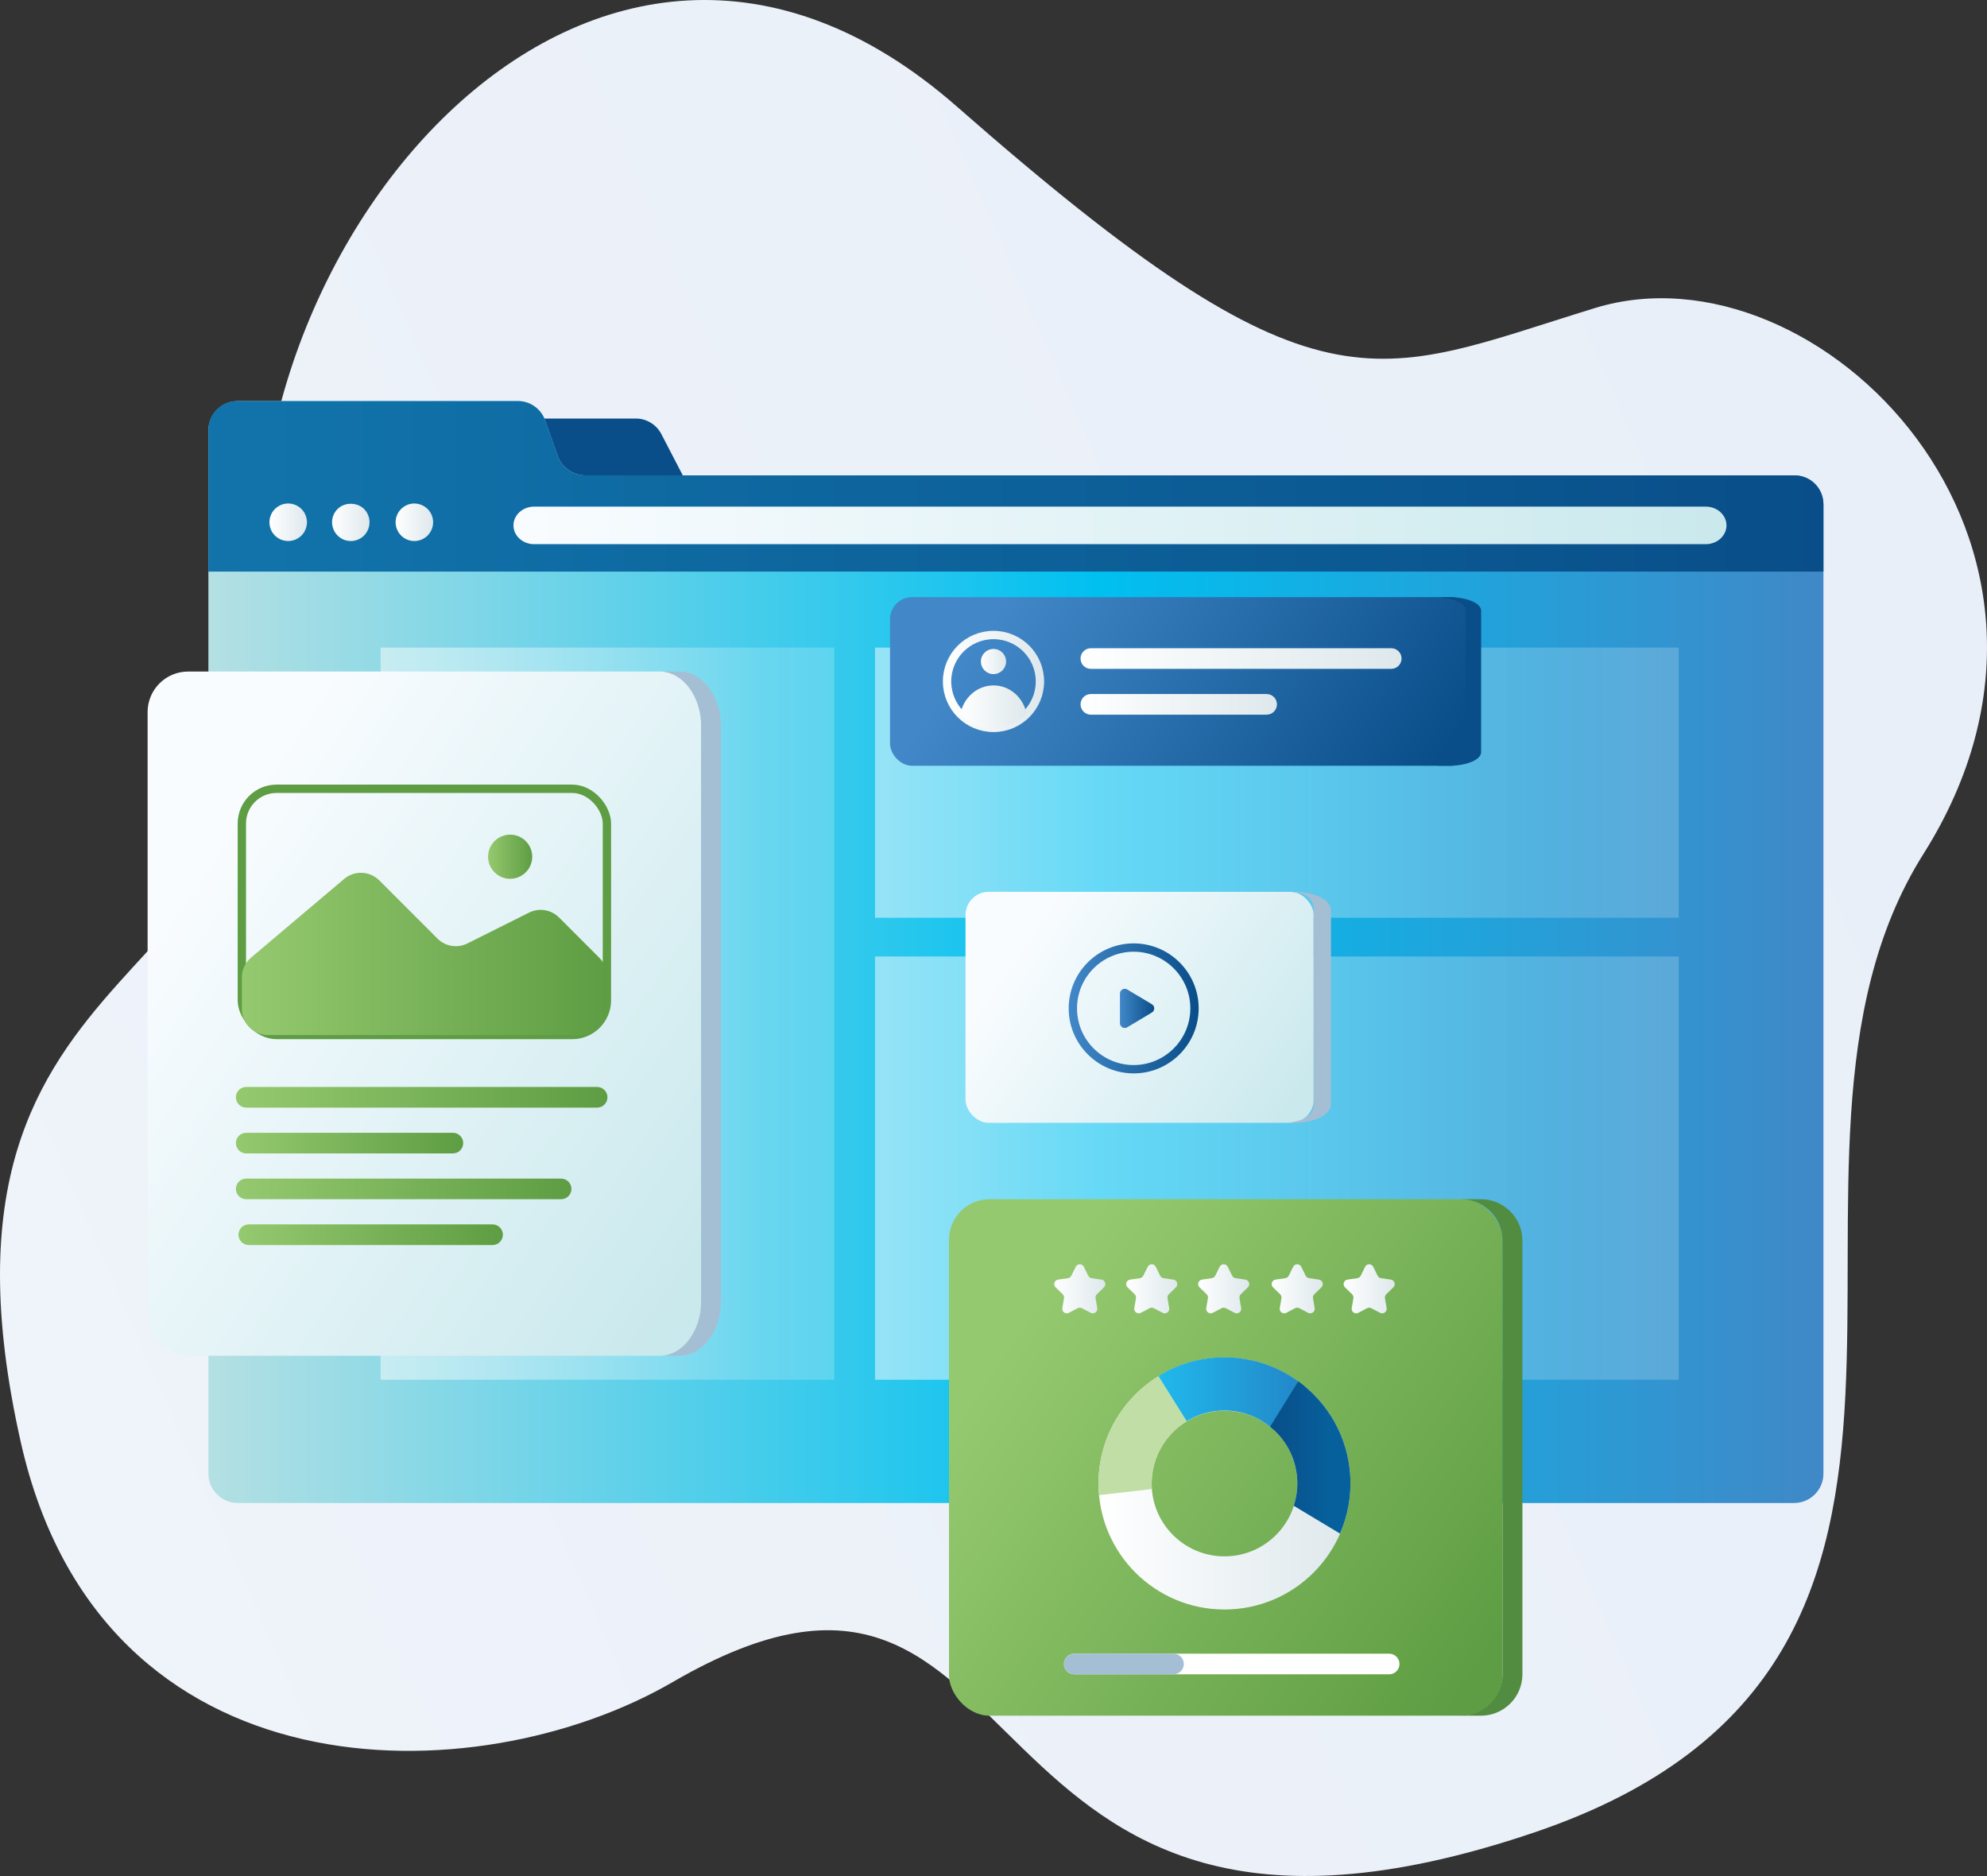 <?xml version="1.0" encoding="UTF-8"?>
<svg id="Layer_1" xmlns="http://www.w3.org/2000/svg" width="84.084mm" height="79.375mm" xmlns:xlink="http://www.w3.org/1999/xlink" version="1.1" viewBox="0 0 238.347 225">
  <rect x="0" y="0" width="238.347" height="225" fill="#333333" stroke="none"/>
  <!-- Generator: Adobe Illustrator 29.5.1, SVG Export Plug-In . SVG Version: 2.1.0 Build 141)  -->
  <defs>
    <style>
      .st0 {
        stroke: #5e9d43;
      }

      .st0, .st1 {
        fill: none;
        stroke-miterlimit: 10;
      }

      .st2 {
        fill: #a4bfd4;
      }

      .st3 {
        fill: url(#linear-gradient2);
      }

      .st4 {
        fill: url(#linear-gradient1);
      }

      .st5 {
        fill: url(#linear-gradient9);
      }

      .st6 {
        fill: url(#linear-gradient3);
      }

      .st7 {
        fill: url(#linear-gradient6);
      }

      .st8 {
        fill: url(#linear-gradient8);
      }

      .st9 {
        fill: url(#linear-gradient7);
      }

      .st10 {
        fill: url(#linear-gradient5);
      }

      .st11 {
        fill: url(#linear-gradient4);
      }

      .st12 {
        fill: url(#linear-gradient18);
      }

      .st13 {
        fill: url(#linear-gradient13);
      }

      .st14 {
        fill: url(#linear-gradient12);
      }

      .st15 {
        fill: url(#linear-gradient15);
      }

      .st16 {
        fill: url(#linear-gradient16);
      }

      .st17 {
        fill: url(#linear-gradient10);
      }

      .st18 {
        fill: url(#linear-gradient17);
      }

      .st19 {
        fill: url(#linear-gradient14);
      }

      .st20 {
        fill: url(#linear-gradient19);
      }

      .st21 {
        fill: url(#linear-gradient21);
      }

      .st22 {
        fill: url(#linear-gradient20);
      }

      .st23 {
        fill: #094e89;
      }

      .st24 {
        fill: url(#linear-gradient);
      }

      .st25 {
        fill: #518c40;
      }

      .st1 {
        stroke: url(#linear-gradient11);
      }

      .st26 {
        fill: #c0dea5;
      }

      .st27 {
        fill: url(#New_Gradient_Swatch_36);
      }

      .st28 {
        fill: url(#New_Gradient_Swatch_34);
      }

      .st29 {
        fill: url(#New_Gradient_Swatch_35);
      }

      .st30 {
        fill: url(#New_Gradient_Swatch_31);
      }

      .st31 {
        fill: url(#New_Gradient_Swatch_32);
      }

      .st32 {
        fill: url(#New_Gradient_Swatch_33);
      }

      .st33 {
        fill: url(#New_Gradient_Swatch_21);
      }

      .st34 {
        fill: url(#New_Gradient_Swatch_22);
      }

      .st35 {
        fill: #fff;
      }

      .st36 {
        fill: url(#New_Gradient_Swatch_5);
      }

      .st37 {
        fill: url(#New_Gradient_Swatch_3);
      }

      .st38 {
        fill: url(#New_Gradient_Swatch_2);
      }

      .st39 {
        fill: url(#New_Gradient_Swatch_9);
      }

      .st40 {
        fill: url(#New_Gradient_Swatch_4);
      }
    </style>
    <linearGradient id="linear-gradient" x1="-16.998" y1="117.946" x2="204.089" y2="117.946" gradientTransform="translate(-39.553 30.29) rotate(-23.675) scale(1.171 1.198)" gradientUnits="userSpaceOnUse">
      <stop offset=".002" stop-color="#eff3fa"/>
      <stop offset="1" stop-color="#e8eff8"/>
    </linearGradient>
    <linearGradient id="New_Gradient_Swatch_9" data-name="New Gradient Swatch 9" x1="24.996" y1="114.182" x2="218.729" y2="114.182" gradientUnits="userSpaceOnUse">
      <stop offset="0" stop-color="#b4e0e3"/>
      <stop offset=".551" stop-color="#00c0f0"/>
      <stop offset="1" stop-color="#4088c7"/>
    </linearGradient>
    <linearGradient id="linear-gradient1" x1="45.654" y1="121.575" x2="100.08" y2="121.575" gradientUnits="userSpaceOnUse">
      <stop offset="0" stop-color="#fff" stop-opacity=".5"/>
      <stop offset=".836" stop-color="#fff" stop-opacity=".2"/>
    </linearGradient>
    <linearGradient id="linear-gradient2" x1="104.962" y1="93.873" x2="201.367" y2="93.873" xlink:href="#linear-gradient1"/>
    <linearGradient id="linear-gradient3" x1="104.962" y1="140.098" x2="201.367" y2="140.098" xlink:href="#linear-gradient1"/>
    <linearGradient id="linear-gradient4" x1="24.996" y1="58.329" x2="218.729" y2="58.329" gradientUnits="userSpaceOnUse">
      <stop offset=".035" stop-color="#1173aa"/>
      <stop offset="1" stop-color="#094e89"/>
    </linearGradient>
    <linearGradient id="linear-gradient5" x1="32.323" y1="62.636" x2="36.823" y2="62.636" gradientUnits="userSpaceOnUse">
      <stop offset="0" stop-color="#fff"/>
      <stop offset="1" stop-color="#dee8ec"/>
    </linearGradient>
    <linearGradient id="linear-gradient6" x1="39.833" y1="62.654" x2="44.323" y2="62.654" xlink:href="#linear-gradient5"/>
    <linearGradient id="linear-gradient7" x1="47.453" y1="62.637" x2="51.953" y2="62.637" xlink:href="#linear-gradient5"/>
    <linearGradient id="New_Gradient_Swatch_2" data-name="New Gradient Swatch 2" x1="61.589" y1="63.014" x2="207.095" y2="63.014" gradientUnits="userSpaceOnUse">
      <stop offset="0" stop-color="#f9fcff"/>
      <stop offset="1" stop-color="#cae9ed"/>
    </linearGradient>
    <linearGradient id="New_Gradient_Swatch_21" data-name="New Gradient Swatch 2" x1="123.047" y1="111.652" x2="155" y2="133.101" xlink:href="#New_Gradient_Swatch_2"/>
    <linearGradient id="linear-gradient8" x1="128.191" y1="120.943" x2="143.784" y2="120.943" gradientUnits="userSpaceOnUse">
      <stop offset="0" stop-color="#4288c8"/>
      <stop offset="1" stop-color="#094e89"/>
    </linearGradient>
    <linearGradient id="linear-gradient9" x1="134.342" y1="120.943" x2="138.456" y2="120.943" xlink:href="#linear-gradient8"/>
    <linearGradient id="New_Gradient_Swatch_22" data-name="New Gradient Swatch 2" x1="23.269" y1="103.024" x2="87.961" y2="146.448" xlink:href="#New_Gradient_Swatch_2"/>
    <linearGradient id="New_Gradient_Swatch_3" data-name="New Gradient Swatch 3" x1="28.292" y1="131.605" x2="72.867" y2="131.605" gradientUnits="userSpaceOnUse">
      <stop offset="0" stop-color="#95c96f"/>
      <stop offset="1" stop-color="#5e9d43"/>
    </linearGradient>
    <linearGradient id="New_Gradient_Swatch_31" data-name="New Gradient Swatch 3" y1="137.099" x2="55.564" y2="137.099" xlink:href="#New_Gradient_Swatch_3"/>
    <linearGradient id="New_Gradient_Swatch_32" data-name="New Gradient Swatch 3" y1="142.593" x2="68.545" y2="142.593" xlink:href="#New_Gradient_Swatch_3"/>
    <linearGradient id="New_Gradient_Swatch_33" data-name="New Gradient Swatch 3" x1="28.601" y1="148.088" x2="60.32" y2="148.088" xlink:href="#New_Gradient_Swatch_3"/>
    <linearGradient id="New_Gradient_Swatch_34" data-name="New Gradient Swatch 3" x1="29.01" y1="114.408" x2="72.802" y2="114.408" xlink:href="#New_Gradient_Swatch_3"/>
    <linearGradient id="New_Gradient_Swatch_35" data-name="New Gradient Swatch 3" x1="58.544" y1="102.751" x2="63.84" y2="102.751" xlink:href="#New_Gradient_Swatch_3"/>
    <linearGradient id="linear-gradient10" x1="122.575" y1="68.876" x2="167.4" y2="98.965" xlink:href="#linear-gradient8"/>
    <linearGradient id="linear-gradient11" x1="113.104" y1="81.73" x2="125.243" y2="81.73" xlink:href="#linear-gradient5"/>
    <linearGradient id="linear-gradient12" x1="117.664" y1="79.34" x2="120.683" y2="79.34" xlink:href="#linear-gradient5"/>
    <linearGradient id="linear-gradient13" x1="115.205" y1="84.754" x2="123.142" y2="84.754" xlink:href="#linear-gradient5"/>
    <linearGradient id="linear-gradient14" x1="129.614" y1="78.983" x2="168.122" y2="78.983" xlink:href="#linear-gradient5"/>
    <linearGradient id="linear-gradient15" x1="129.614" y1="84.477" x2="153.174" y2="84.477" xlink:href="#linear-gradient5"/>
    <linearGradient id="New_Gradient_Swatch_36" data-name="New Gradient Swatch 3" x1="122.59" y1="158.393" x2="179.812" y2="196.803" xlink:href="#New_Gradient_Swatch_3"/>
    <linearGradient id="linear-gradient16" x1="143.721" y1="154.575" x2="149.854" y2="154.575" xlink:href="#linear-gradient5"/>
    <linearGradient id="linear-gradient17" x1="135.09" y1="154.575" x2="141.223" y2="154.575" xlink:href="#linear-gradient5"/>
    <linearGradient id="linear-gradient18" x1="126.459" y1="154.575" x2="132.592" y2="154.575" xlink:href="#linear-gradient5"/>
    <linearGradient id="linear-gradient19" x1="131.771" y1="177.927" x2="161.993" y2="177.927" xlink:href="#linear-gradient5"/>
    <linearGradient id="New_Gradient_Swatch_4" data-name="New Gradient Swatch 4" x1="138.938" y1="167.144" x2="156.529" y2="167.144" gradientUnits="userSpaceOnUse">
      <stop offset=".001" stop-color="#21b9ec"/>
      <stop offset="1" stop-color="#2285c7"/>
    </linearGradient>
    <linearGradient id="New_Gradient_Swatch_5" data-name="New Gradient Swatch 5" x1="152.351" y1="174.802" x2="161.993" y2="174.802" gradientUnits="userSpaceOnUse">
      <stop offset="0" stop-color="#094e89"/>
      <stop offset=".732" stop-color="#06609b"/>
    </linearGradient>
    <linearGradient id="linear-gradient20" x1="161.172" y1="154.575" x2="167.305" y2="154.575" xlink:href="#linear-gradient5"/>
    <linearGradient id="linear-gradient21" x1="152.541" y1="154.575" x2="158.674" y2="154.575" xlink:href="#linear-gradient5"/>
  </defs>
  <path id="Background" class="st24" d="M80.69,201.741c-23.567,13.695-68.49,14.187-78.179-28.69-14.005-61.979,35.421-52.488,29.208-97.544C25.506,30.451,71.044-25.587,114.771,12.772c43.727,38.359,49.826,32.372,76.565,24.169,26.739-8.204,62.96,28.104,39.396,65.463-23.564,37.359,14.114,96.753-46.652,117.36-71.23,24.156-57.646-44.605-103.39-18.022Z"/>
  <g id="Screen">
    <path id="Screen_Part" class="st23" d="M81.948,57.101h-39.704c-1.907,0-3.452-1.546-3.452-3.452h0c0-1.907,1.546-3.452,3.452-3.452h34.022c1.289,0,2.47.718,3.064,1.862l2.618,5.043Z"/>
    <g id="Screen_Part1" data-name="Screen_Part">
      <path id="Mask" class="st39" d="M66.898,54.667l-1.497-4.22c-.499-1.406-1.829-2.345-3.321-2.345H28.52c-1.946,0-3.524,1.578-3.524,3.524v125.115c0,1.946,1.578,3.524,3.524,3.524h186.685c1.946,0,3.524-1.578,3.524-3.524V60.536c0-1.946-1.578-3.524-3.524-3.524H70.219c-1.492,0-2.822-.939-3.321-2.345Z"/>
    </g>
    <rect id="Screen_Part2" data-name="Screen_Part" class="st4" x="45.654" y="77.67" width="54.426" height="87.81"/>
    <rect id="Screen_Part3" data-name="Screen_Part" class="st3" x="104.962" y="77.67" width="96.405" height="32.405"/>
    <rect id="Screen_Part4" data-name="Screen_Part" class="st6" x="104.962" y="114.716" width="96.405" height="50.765"/>
    <path id="Screen_Part5" data-name="Screen_Part" class="st11" d="M62.13,48.101H28.449c-1.907,0-3.453,1.546-3.453,3.452v17.004h193.733v-8.093c0-1.907-1.546-3.453-3.452-3.453H70.168c-1.462,0-2.765-.92-3.254-2.298l-1.531-4.315c-.489-1.377-1.792-2.298-3.254-2.298Z"/>
    <g id="Screen_Part6" data-name="Screen_Part">
      <path class="st10" d="M34.573,64.889c-.15,0-.3-.021-.44-.05-.149-.021-.29-.07-.43-.12-.13-.061-.26-.13-.38-.21-.13-.08-.24-.181-.351-.28-.1-.1-.189-.22-.279-.34-.08-.12-.15-.25-.2-.39-.06-.141-.1-.28-.13-.421-.03-.149-.04-.3-.04-.439,0-.15.01-.3.04-.44.03-.14.07-.29.13-.42.05-.14.12-.27.2-.39.09-.12.18-.24.279-.34.11-.11.221-.2.351-.28.12-.08.25-.15.38-.21.14-.06.28-.1.43-.13.721-.15,1.5.09,2.03.62.1.1.19.22.28.34.08.12.149.25.2.39.06.13.1.28.13.42.029.141.05.29.05.44,0,.14-.021.29-.05.439-.03.141-.07.28-.13.421-.051.13-.12.27-.2.39-.09.12-.181.24-.28.34-.11.1-.22.2-.35.28-.12.08-.25.149-.38.21-.141.05-.28.1-.421.12-.149.029-.3.05-.439.05Z"/>
    </g>
    <g id="Screen_Part7" data-name="Screen_Part">
      <path class="st7" d="M42.083,64.889c-.6,0-1.18-.24-1.59-.66-.42-.42-.66-1-.66-1.59,0-.15.01-.3.04-.44.03-.149.07-.29.13-.42.05-.14.12-.27.21-.39.08-.12.17-.24.28-.34.83-.84,2.34-.84,3.18,0,.101.1.19.22.28.34.08.12.15.25.2.39.06.13.1.271.13.42.03.141.04.29.04.44,0,.59-.24,1.17-.65,1.59-.42.42-1,.66-1.59.66Z"/>
    </g>
    <g id="Screen_Part8" data-name="Screen_Part">
      <path class="st9" d="M49.703,64.889c-.6,0-1.18-.24-1.59-.66-.42-.42-.66-1-.66-1.59,0-.601.24-1.18.66-1.59.1-.11.22-.2.34-.28s.25-.15.39-.21c.13-.06.271-.1.42-.13.73-.15,1.511.1,2.03.62.42.41.66.989.66,1.59,0,.59-.24,1.17-.66,1.59s-1,.66-1.59.66Z"/>
    </g>
    <path id="Screen_Part9" data-name="Screen_Part" class="st38" d="M204.616,65.265H64.068c-1.369,0-2.478-1.008-2.478-2.251h0c0-1.243,1.11-2.251,2.478-2.251h140.549c1.369,0,2.478,1.008,2.478,2.251h0c0,1.243-1.11,2.251-2.478,2.251Z"/>
  </g>
  <g id="Board_4">
    <g id="Board_4_Part">
      <rect id="Board_4_Part1" data-name="Board_4_Part" class="st33" x="115.817" y="106.965" width="41.761" height="27.702" rx="2.776" ry="2.776"/>
      <path id="Board_4_Part2" data-name="Board_4_Part" class="st2" d="M155.313,106.965h-.796c2.397,0,3.06.995,3.06,2.223v23.256c0,1.228-1.149,2.186-3.547,2.186l1.282.037c2.397,0,4.341-.995,4.341-2.223v-23.256c0-1.228-1.943-2.223-4.341-2.223Z"/>
    </g>
    <g id="Board_4_Part3" data-name="Board_4_Part">
      <path class="st8" d="M135.987,128.739c-4.299,0-7.796-3.498-7.796-7.797s3.497-7.796,7.796-7.796,7.797,3.497,7.797,7.796-3.498,7.797-7.797,7.797ZM135.987,114.146c-3.747,0-6.796,3.049-6.796,6.796,0,3.748,3.049,6.797,6.796,6.797,3.748,0,6.797-3.049,6.797-6.797,0-3.747-3.049-6.796-6.797-6.796Z"/>
    </g>
    <path id="Board_4_Part4" data-name="Board_4_Part" class="st5" d="M134.342,119.165v3.555c0,.445.486.721.868.492l2.967-1.778c.372-.223.372-.761,0-.984l-2.967-1.778c-.382-.229-.868.046-.868.492Z"/>
  </g>
  <g id="Board_3">
    <g id="Board_3_Part">
      <rect id="Board_3_Part1" data-name="Board_3_Part" class="st34" x="17.705" y="80.544" width="66.403" height="82.063" rx="4.858" ry="4.858"/>
      <path id="Board_3_Part2" data-name="Board_3_Part" class="st2" d="M81.51,80.544h-2.381c2.75,0,4.979,2.948,4.979,6.585v68.893c0,3.637-2.229,6.585-4.979,6.585h2.381c2.75,0,4.979-2.948,4.979-6.585v-68.893c0-3.637-2.229-6.585-4.979-6.585Z"/>
    </g>
    <path id="Board_3_Part3" data-name="Board_3_Part" class="st37" d="M71.63,132.843H29.53c-.683,0-1.237-.554-1.237-1.237h0c0-.683.554-1.237,1.237-1.237h42.1c.683,0,1.237.554,1.237,1.237h0c0,.683-.554,1.237-1.237,1.237Z"/>
    <path id="Board_3_Part4" data-name="Board_3_Part" class="st30" d="M54.327,138.337h-24.797c-.683,0-1.237-.554-1.237-1.237h0c0-.683.554-1.237,1.237-1.237h24.797c.683,0,1.237.554,1.237,1.237h0c0,.683-.554,1.237-1.237,1.237Z"/>
    <path id="Board_3_Part5" data-name="Board_3_Part" class="st31" d="M67.308,143.831H29.53c-.683,0-1.237-.554-1.237-1.237h0c0-.683.554-1.237,1.237-1.237h37.778c.683,0,1.237.554,1.237,1.237h0c0,.683-.554,1.237-1.237,1.237Z"/>
    <path id="Board_3_Part6" data-name="Board_3_Part" class="st32" d="M59.083,149.325h-29.244c-.683,0-1.237-.554-1.237-1.237h0c0-.683.554-1.237,1.237-1.237h29.244c.683,0,1.237.554,1.237,1.237h0c0,.683-.554,1.237-1.237,1.237Z"/>
    <rect id="Board_3_Part7" data-name="Board_3_Part" class="st0" x="29.01" y="94.603" width="43.792" height="29.534" rx="4.169" ry="4.169"/>
    <path id="Board_3_Part8" data-name="Board_3_Part" class="st28" d="M30.115,114.853l11.169-9.439c1.237-1.045,3.068-.968,4.213.177l6.978,6.978c.948.948,2.396,1.183,3.596.583l7.39-3.695c1.199-.6,2.648-.365,3.596.584l4.833,4.833c.584.584.912,1.376.912,2.203v3.946c0,1.72-1.395,3.115-3.115,3.115h-37.562c-1.72,0-3.115-1.395-3.115-3.115v-3.79c0-.917.404-1.787,1.104-2.379Z"/>
    <path id="Board_3_Part9" data-name="Board_3_Part" class="st29" d="M63.84,102.751c0,1.462-1.186,2.648-2.648,2.648-1.462,0-2.648-1.186-2.648-2.648s1.186-2.648,2.648-2.648c1.462,0,2.648,1.186,2.648,2.648Z"/>
  </g>
  <g id="Board_2">
    <g id="Board_2_Part">
      <rect id="Board_2_Part1" data-name="Board_2_Part" class="st17" x="106.762" y="71.617" width="69.925" height="20.227" rx="2.641" ry="2.641"/>
      <path id="Board_2_Part2" data-name="Board_2_Part" class="st23" d="M173.82,71.617h-1.841c2.125,0,3.848.727,3.848,1.623v16.981c0,.896-1.723,1.623-3.848,1.623h1.841c2.125,0,3.848-.727,3.848-1.623v-16.981c0-.896-1.723-1.623-3.848-1.623Z"/>
    </g>
    <path id="Board_2_Part3" data-name="Board_2_Part" class="st1" d="M119.174,87.3h0c-3.076,0-5.57-2.494-5.57-5.57h0c0-3.076,2.494-5.57,5.57-5.57h0c3.076,0,5.57,2.494,5.57,5.57h0c0,3.076-2.494,5.57-5.57,5.57Z"/>
    <path id="Board_2_Part4" data-name="Board_2_Part" class="st14" d="M120.683,79.34c0,.834-.676,1.51-1.51,1.51-.834,0-1.51-.676-1.51-1.51,0-.834.676-1.51,1.51-1.51.834,0,1.51.676,1.51,1.51Z"/>
    <path id="Board_2_Part5" data-name="Board_2_Part" class="st13" d="M119.174,87.3c1.554,0,2.958-.638,3.969-1.665-.359-1.952-1.998-3.428-3.969-3.428s-3.61,1.475-3.969,3.428c1.01,1.027,2.414,1.665,3.969,1.665Z"/>
    <path id="Board_2_Part6" data-name="Board_2_Part" class="st19" d="M166.885,80.22h-36.033c-.683,0-1.237-.554-1.237-1.237h0c0-.683.554-1.237,1.237-1.237h36.033c.683,0,1.237.554,1.237,1.237h0c0,.683-.554,1.237-1.237,1.237Z"/>
    <path id="Board_2_Part7" data-name="Board_2_Part" class="st15" d="M151.937,85.714h-21.085c-.683,0-1.237-.554-1.237-1.237h0c0-.683.554-1.237,1.237-1.237h21.085c.683,0,1.237.554,1.237,1.237h0c0,.683-.554,1.237-1.237,1.237Z"/>
  </g>
  <g id="Board_1">
    <g id="Board_1_Part">
      <rect id="Board_1_Part1" data-name="Board_1_Part" class="st27" x="113.835" y="143.831" width="66.403" height="61.943" rx="4.858" ry="4.858"/>
      <path id="Board_1_Part2" data-name="Board_1_Part" class="st25" d="M177.64,143.831h-2.381c2.75,0,4.979,2.225,4.979,4.97v52.003c0,2.745-2.229,4.97-4.979,4.97h2.381c2.75,0,4.979-2.225,4.979-4.97v-52.003c0-2.745-2.229-4.97-4.979-4.97Z"/>
    </g>
    <path id="Board_1_Part3" data-name="Board_1_Part" class="st16" d="M147.274,151.935l.527,1.069c.079.16.232.271.408.297l1.179.171c.445.065.623.611.301.925l-.853.832c-.128.125-.186.304-.156.48l.201,1.175c.076.443-.389.781-.787.572l-1.055-.555c-.158-.083-.347-.083-.505,0l-1.055.555c-.398.209-.863-.129-.787-.572l.202-1.175c.03-.176-.028-.355-.156-.48l-.853-.832c-.322-.314-.144-.86.301-.925l1.179-.171c.177-.026.329-.137.408-.297l.527-1.069c.199-.403.774-.403.973,0Z"/>
    <path id="Board_1_Part4" data-name="Board_1_Part" class="st18" d="M138.643,151.935l.527,1.069c.079.16.232.271.408.297l1.179.171c.445.065.622.611.301.925l-.853.832c-.128.125-.186.304-.156.48l.201,1.175c.076.443-.389.781-.787.572l-1.055-.555c-.158-.083-.347-.083-.505,0l-1.055.555c-.398.209-.863-.129-.787-.572l.202-1.175c.03-.176-.028-.355-.156-.48l-.853-.832c-.322-.314-.144-.86.301-.925l1.179-.171c.177-.026.329-.137.408-.297l.527-1.069c.199-.403.774-.403.973,0Z"/>
    <path id="Board_1_Part5" data-name="Board_1_Part" class="st12" d="M130.012,151.935l.527,1.069c.079.16.232.271.408.297l1.179.171c.445.065.622.611.301.925l-.853.832c-.128.125-.186.304-.156.48l.202,1.175c.076.443-.389.781-.787.572l-1.055-.555c-.158-.083-.347-.083-.505,0l-1.055.555c-.398.209-.863-.129-.787-.572l.202-1.175c.03-.176-.028-.355-.156-.48l-.853-.832c-.322-.314-.144-.86.301-.925l1.179-.171c.177-.026.329-.137.408-.297l.527-1.069c.199-.403.774-.403.973,0Z"/>
    <path id="Board_1_Part6" data-name="Board_1_Part" class="st20" d="M146.882,162.816c-8.346,0-15.111,6.766-15.111,15.111,0,8.346,6.766,15.111,15.111,15.111,8.346,0,15.111-6.766,15.111-15.111,0-8.346-6.766-15.111-15.111-15.111ZM146.882,186.665c-4.826,0-8.737-3.912-8.737-8.737,0-4.826,3.912-8.737,8.737-8.737,4.825,0,8.737,3.912,8.737,8.737,0,4.825-3.912,8.737-8.737,8.737Z"/>
    <path id="Board_1_Part7" data-name="Board_1_Part" class="st40" d="M146.868,162.796c-2.909,0-5.624.824-7.93,2.248l3.39,5.408c1.324-.808,2.875-1.282,4.54-1.282,2.287,0,4.361.885,5.918,2.323l3.742-5.204c-2.619-2.18-5.986-3.493-9.661-3.493Z"/>
    <path id="Board_1_Part8" data-name="Board_1_Part" class="st36" d="M160.741,183.936c.935-2.148,1.387-4.545,1.217-7.045-.317-4.661-2.716-8.682-6.226-11.222l-3.381,5.446c1.834,1.475,3.075,3.675,3.247,6.208.078,1.144-.074,2.248-.407,3.276l5.549,3.336Z"/>
    <path id="Board_1_Part9" data-name="Board_1_Part" class="st26" d="M138.145,177.927c0-3.161,1.684-5.921,4.198-7.455l-3.39-5.408c-4.309,2.662-7.182,7.426-7.182,12.863,0,.47.024.935.067,1.394l6.341-.73c-.017-.22-.034-.44-.034-.665Z"/>
    <path id="Board_1_Part10" data-name="Board_1_Part" class="st22" d="M164.725,151.935l.527,1.069c.079.16.232.271.408.297l1.179.171c.445.065.623.611.301.925l-.853.832c-.128.125-.186.304-.156.48l.201,1.175c.076.443-.389.781-.787.572l-1.055-.555c-.158-.083-.347-.083-.505,0l-1.055.555c-.398.209-.863-.129-.787-.572l.201-1.175c.03-.176-.028-.355-.156-.48l-.853-.832c-.322-.314-.144-.86.301-.925l1.179-.171c.177-.026.329-.137.408-.297l.527-1.069c.199-.403.774-.403.973,0Z"/>
    <path id="Board_1_Part11" data-name="Board_1_Part" class="st21" d="M156.094,151.935l.527,1.069c.079.16.232.271.408.297l1.179.171c.445.065.622.611.301.925l-.853.832c-.128.125-.186.304-.156.48l.201,1.175c.076.443-.389.781-.787.572l-1.055-.555c-.158-.083-.347-.083-.505,0l-1.055.555c-.398.209-.863-.129-.787-.572l.202-1.175c.03-.176-.028-.355-.156-.48l-.853-.832c-.322-.314-.144-.86.301-.925l1.179-.171c.177-.026.329-.137.408-.297l.527-1.069c.199-.403.774-.403.973,0Z"/>
    <path id="Board_1_Part12" data-name="Board_1_Part" class="st35" d="M166.636,200.811h-37.778c-.683,0-1.237-.554-1.237-1.237h0c0-.683.554-1.237,1.237-1.237h37.778c.683,0,1.237.554,1.237,1.237h0c0,.683-.554,1.237-1.237,1.237Z"/>
    <path id="Board_1_Part13" data-name="Board_1_Part" class="st2" d="M140.768,200.811h-11.909c-.683,0-1.237-.554-1.237-1.237h0c0-.683.554-1.237,1.237-1.237h11.909c.683,0,1.237.554,1.237,1.237h0c0,.683-.554,1.237-1.237,1.237Z"/>
  </g>
</svg>